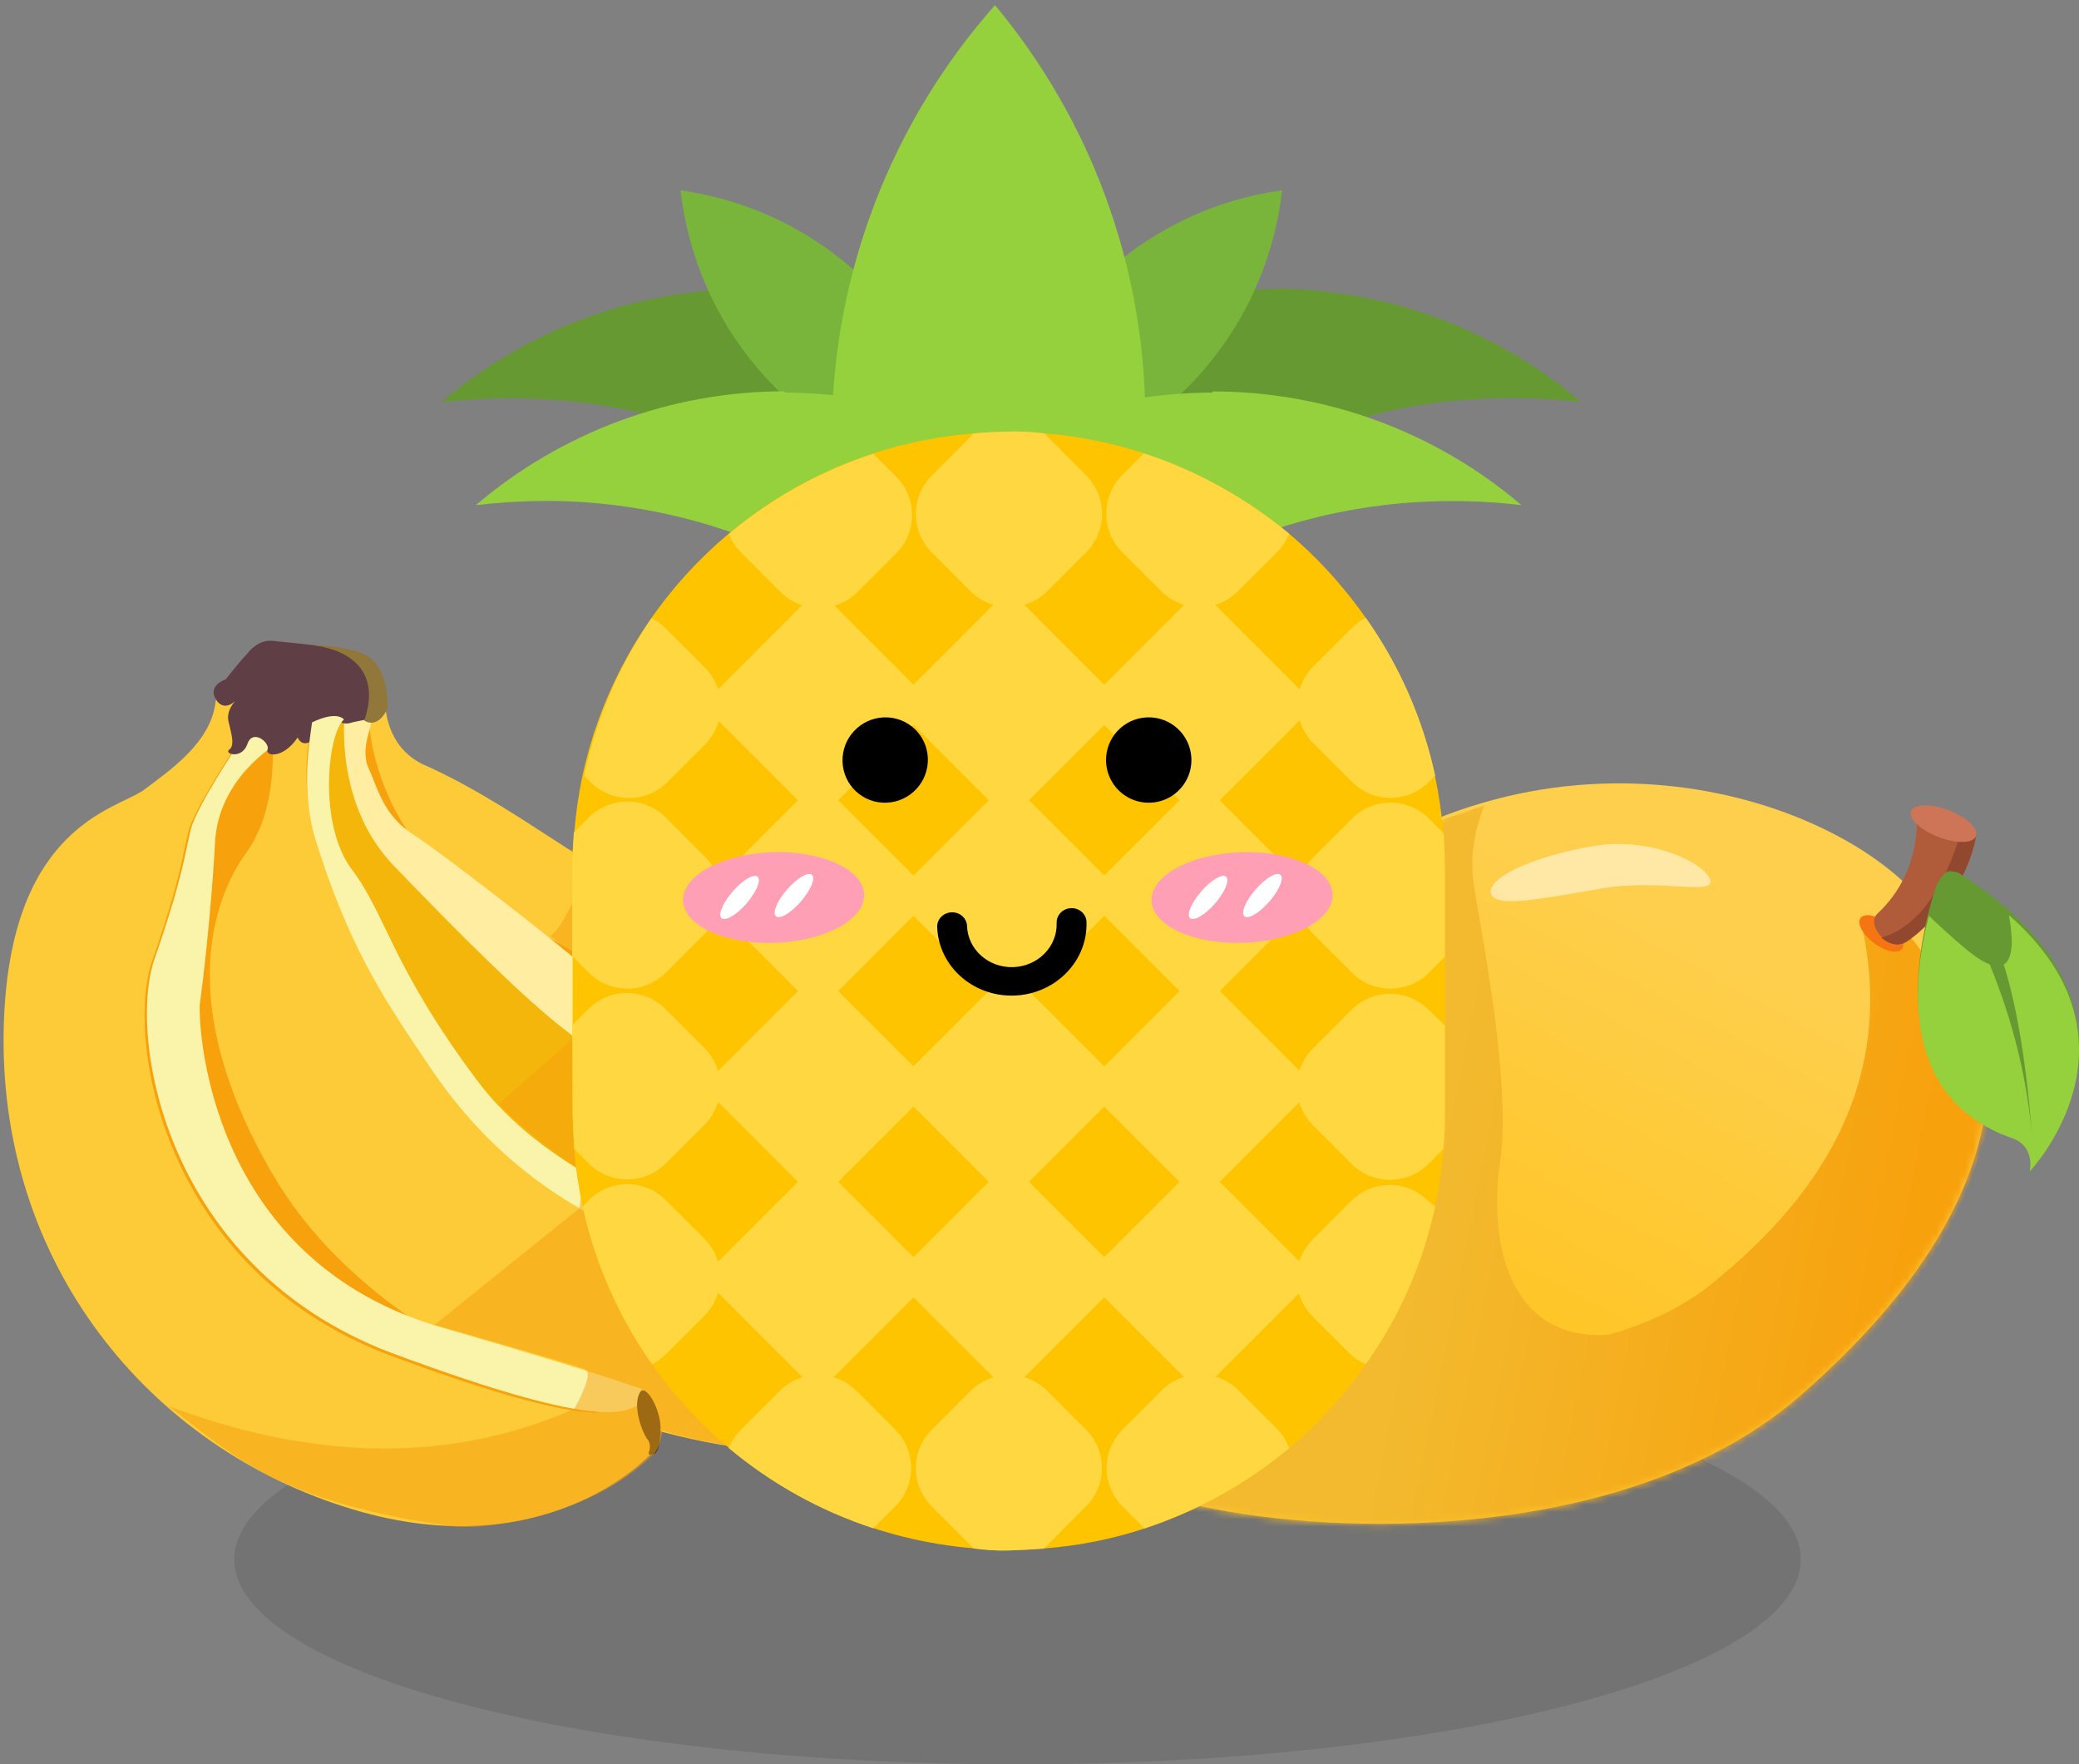 <?xml version="1.0" encoding="UTF-8"?>
<svg width="284px" height="241px" viewBox="0 0 284 241" version="1.1" xmlns="http://www.w3.org/2000/svg" xmlns:xlink="http://www.w3.org/1999/xlink">
    <rect x="0" y="0" width="284" height="241" fill="#808080" stroke="none"/>
    <!-- Generator: Sketch 61.2 (89653) - https://sketch.com -->
    <title>菠萝+芒果+香蕉</title>
    <desc>Created with Sketch.</desc>
    <defs>
        <linearGradient x1="68.356%" y1="27.087%" x2="40.123%" y2="63.816%" id="linearGradient-1">
            <stop stop-color="#FECF4C" offset="0%"></stop>
            <stop stop-color="#FFC525" offset="100%"></stop>
        </linearGradient>
        <path d="M123.944,83.616 C157.539,54.323 152.827,29.555 139.698,15.144 C126.569,0.755 86.622,-11.332 53.046,18.005 C37.012,32.028 30.956,44.934 20.899,49.018 C-5.356,59.683 -1.678,77.302 5.187,84.829 C11.171,91.411 28.131,96.057 43.883,99.117 C64.049,103.034 101.85,102.881 123.944,83.616 Z" id="path-2"></path>
        <linearGradient x1="93.733%" y1="50%" x2="45.675%" y2="42.965%" id="linearGradient-4">
            <stop stop-color="#F7A10C" offset="0%"></stop>
            <stop stop-color="#F3BA2F" offset="100%"></stop>
        </linearGradient>
    </defs>
    <g id="蔬菜水果" stroke="none" stroke-width="1" fill="none" fill-rule="evenodd">
        <g id="菠萝" transform="translate(0, 1)">
            <ellipse id="椭圆形" fill-opacity="0.1" fill="#000000" cx="139" cy="212" rx="107" ry="28"></ellipse>
            <g id="编组" stroke-width="1" transform="translate(122, 106)">
                <g id="路径">
                    <mask id="mask-3" fill="white">
                        <use xlink:href="#path-2"></use>
                    </mask>
                    <use id="蒙版" fill="url(#linearGradient-1)" fill-rule="nonzero" xlink:href="#path-2"></use>
                    <path d="M80.765,3 C79.305,6.74 78.818,10.309 79.305,13.705 C80.035,18.799 84.567,40.763 82.924,51.675 C81.333,62.239 83.868,76.233 97.763,75.306 C103.014,73.814 107.754,71.564 111.472,68.65 C120.672,61.172 138,45.454 132.379,19.626 C141.69,13.601 146.549,42.559 150.906,39.523 C149.952,48.389 145.822,62.526 133.344,75.836 L122.203,91.917 L102.069,96.501 C91.411,100.595 79.391,103.293 68.204,104.21 L65.375,104.854 L62.733,104.517 C62.136,104.534 61.543,104.546 60.954,104.552 C55.564,104.609 49.055,103.574 42.505,101.929 L36.322,101.138 L36.473,100.25 C24.864,96.707 14.183,91.678 10.623,87.935 C16.305,91.441 26.824,53.47 43.576,53.423 C44.553,57.039 46.115,60.211 48.135,62.964 L68.86,10.08 L73.538,5.5 L80.765,3 Z" id="形状结合" fill="url(#linearGradient-4)" fill-rule="nonzero" mask="url(#mask-3)"></path>
                </g>
                <path d="M96.973,14.351 C90.138,18.932 84.721,22.803 83.473,21.016 C82.225,19.228 86.759,14.086 93.594,9.506 C100.429,4.925 108.923,5.468 110.171,7.255 C111.419,9.021 103.808,9.77 96.973,14.351 L96.973,14.351 Z" id="路径" fill="#FFFFFF" fill-rule="nonzero" opacity="0.5" transform="translate(96.787, 13.705) rotate(24) translate(-96.787, -13.705) "></path>
                <path d="M133.969,21.789 C135.524,22.972 137.247,23.354 137.816,22.641 C138.386,21.929 137.586,20.393 136.031,19.21 C135.024,18.445 133.898,17.984 133.076,18 C132.254,18.017 131.861,18.508 132.045,19.29 C132.229,20.072 132.962,21.024 133.969,21.789 L133.969,21.789 Z" id="路径" fill="#F67512" fill-rule="nonzero"></path>
                <path d="M139.754,3 C139.754,3 141.167,11.582 134.458,17.803 C132.776,19.369 136.099,23.141 138.425,21.663 C140.751,20.185 146.65,14.714 148,6.927 L139.754,3 Z" id="路径" fill="#B05C3A" fill-rule="nonzero"></path>
                <path d="M146.047,6 C144.682,10.964 141.489,19.281 135,21.068 C135.924,21.907 137.226,22.348 138.318,21.664 C140.67,20.186 146.635,14.714 148,6.927 L146.047,6 Z" id="路径" fill="#91482F" fill-rule="nonzero"></path>
                <path d="M142.726,7.296 C144.309,7.917 145.92,8.149 146.952,7.904 C147.983,7.659 148.278,6.975 147.726,6.108 C147.174,5.242 145.858,4.326 144.274,3.704 C142.691,3.083 141.08,2.851 140.048,3.096 C139.017,3.341 138.722,4.025 139.274,4.892 C139.826,5.758 141.142,6.674 142.726,7.296 L142.726,7.296 Z" id="路径" fill="#CE7557" fill-rule="nonzero"></path>
                <path d="M152.875,48.383 C156.065,49.516 155.278,53 155.278,53 C155.278,53 175.656,31.179 145.451,12.167 C145.451,12.167 144.366,11.906 144.047,12.037 C143.537,12.211 142.665,13.605 142.665,13.605 C142.665,13.605 132.157,41.066 152.875,48.383 Z" id="路径" fill="#679933" fill-rule="nonzero"></path>
                <path d="M152.422,18 C172.159,35.254 155.275,53 155.275,53 C155.275,53 156.062,49.579 152.869,48.467 C136.942,42.93 139.476,25.74 141.499,18.086 C142.819,19.368 144.416,20.822 146.353,22.469 C147.781,23.678 148.911,24.389 149.799,24.721 C153.029,32.589 154.972,40.581 155.632,48.7 C154.867,38.608 153.564,30.621 151.723,24.739 C153.208,23.866 152.879,20.429 152.422,18 Z" id="形状结合" fill="#95D13C" fill-rule="nonzero"></path>
            </g>
            <g id="编组" stroke-width="1" transform="translate(85.5, 150) rotate(3) translate(-85.5, -150) translate(0, 89)">
                <path d="M169.267,45.323 C169.267,45.323 170.504,45.323 170.504,46.561 C170.504,47.798 169.267,47.18 169.886,49.345 C170.504,51.511 169.886,53.677 168.957,53.986 C168.029,54.295 166.792,52.13 166.792,49.655 C167.101,47.18 169.267,45.323 169.267,45.323 L169.267,45.323 Z M142.97,90.492 C143.898,90.183 146.373,91.111 146.682,92.348 C146.992,93.586 145.445,94.205 145.445,95.133 C145.445,96.061 146.064,98.845 143.898,98.845 C141.732,98.536 142.661,96.68 142.97,94.823 C143.279,92.658 142.042,91.111 142.97,90.492 L142.97,90.492 Z" id="形状" fill="#45341A" fill-rule="nonzero"></path>
                <path d="M48.611,5.414 C48.611,5.414 47.992,14.695 54.798,16.552 C58.82,17.789 78.929,31.402 80.786,32.02 C107.082,41.92 110.795,43.158 134.307,41.611 C157.82,40.064 169.267,46.252 169.267,46.252 C169.267,46.252 170.195,50.892 169.267,52.748 C167.72,55.223 164.007,57.698 164.007,57.698 C164.007,57.698 166.482,58.627 166.482,59.245 C166.482,59.864 163.389,67.598 161.223,69.455 C154.107,76.261 148.229,80.902 128.12,81.52 C128.12,81.52 140.804,88.327 141.732,90.802 C142.661,93.277 144.517,105.033 124.407,106.27 C104.298,107.508 91.304,104.105 91.304,104.105 C91.304,104.105 86.973,117.098 66.245,116.789 C45.517,116.48 1.895,102.248 1.895,51.202 C1.276,27.998 19.22,20.883 22.623,19.027 C26.026,17.17 27.264,12.839 27.264,8.508 C27.264,8.508 28.192,6.961 30.357,3.558 C32.523,0.155 46.445,-1.702 48.611,5.414 Z" id="路径" fill="#F7A10C" fill-rule="nonzero"></path>
                <path d="M165.554,58.317 C165.554,58.317 167.72,58.627 167.411,59.245 C167.101,60.173 167.411,61.102 168.029,62.03 C168.648,62.958 167.72,63.267 167.411,63.886 C167.101,64.505 168.339,66.67 165.864,65.433 C163.389,64.195 163.698,61.411 164.007,60.792 C164.317,60.173 164.007,58.627 165.554,58.317 L165.554,58.317 Z" id="路径" fill="#45341A" fill-rule="nonzero"></path>
                <path d="M47.682,10.364 C47.682,10.364 49.229,27.38 65.936,34.805 C89.448,45.633 114.198,65.123 169.576,50.273 C170.195,49.345 169.576,46.561 169.576,46.561 C169.576,46.561 165.245,39.445 135.236,40.373 C104.607,41.611 107.392,36.352 78.929,27.998 C76.145,27.07 65.317,19.645 55.417,15.933 C50.157,13.767 49.848,8.198 49.848,8.198 C49.848,8.198 48.301,6.342 47.682,10.364 Z" id="路径" fill="#FDCB37" fill-rule="nonzero"></path>
                <path d="M128.739,56.152 C99.967,56.77 82.023,45.014 78.62,42.23 C75.217,39.445 58.82,27.998 54.489,25.523 C50.157,23.048 49.229,19.027 47.992,16.861 C46.754,14.386 47.992,11.602 47.992,10.673 C47.992,9.745 46.754,9.436 46.754,9.436 C46.754,9.436 44.898,9.127 44.279,10.055 C44.279,14.695 44.898,23.667 52.014,30.164 C61.604,39.136 70.886,47.489 76.764,51.511 C82.642,55.533 95.326,65.433 133.379,63.577 C148.539,62.648 159.057,62.03 166.482,61.72 C166.792,61.411 166.792,58.936 166.792,58.936 C159.676,55.842 157.511,55.533 128.739,56.152 L128.739,56.152 Z" id="路径" fill="#FFEEA1" fill-rule="nonzero"></path>
                <path d="M76.764,51.202 C70.886,47.18 61.604,38.827 52.014,29.855 C45.207,23.358 44.279,14.386 44.279,9.745 C42.423,10.364 40.567,12.22 40.876,19.336 C41.495,32.02 45.207,40.064 62.223,60.173 C79.239,80.283 101.823,81.83 129.667,82.448 C157.511,83.067 165.864,66.67 165.864,66.67 C166.792,64.505 166.482,62.648 166.173,61.102 C158.748,61.411 148.229,62.339 133.07,62.958 C95.636,65.433 82.642,55.223 76.764,51.202 Z" id="路径" fill="#F5B60B" fill-rule="nonzero"></path>
                <path d="M143.898,90.802 L143.279,90.183 C142.661,90.802 142.042,91.111 142.042,91.111 C141.423,91.111 135.545,86.47 102.132,81.83 C78.311,78.427 65.317,66.052 58.201,56.461 C51.395,47.489 46.445,40.373 41.186,26.452 C39.02,20.264 39.329,14.077 39.948,11.292 C38.401,11.602 36.545,12.22 34.689,14.386 C34.689,14.386 35.926,23.048 31.904,29.236 C27.882,35.423 22.932,50.273 37.782,72.858 C52.632,95.752 86.664,105.652 103.989,106.889 C121.314,108.127 134.617,108.436 142.97,98.536 C142.97,98.536 145.445,98.227 145.136,94.823 C145.136,95.133 148.229,92.039 143.898,90.802 L143.898,90.802 Z" id="路径" fill="#FDCB37" fill-rule="nonzero"></path>
                <path d="M90.067,100.083 C90.067,100.083 90.995,100.083 87.901,99.155 C89.448,100.083 90.067,100.702 89.448,101.011 C87.282,102.558 86.354,106.58 54.798,96.68 C23.242,86.47 16.745,55.223 19.839,44.705 C23.242,32.948 23.242,29.855 23.861,26.761 C24.479,23.667 29.429,15.314 29.429,15.314 C30.667,12.839 34.689,10.983 35.926,12.22 C38.092,5.105 26.954,3.867 26.645,8.817 C26.336,14.386 21.076,18.408 17.364,21.502 C13.651,24.286 0.039,27.38 0.039,52.748 C0.039,85.542 21.695,110.292 49.848,117.717 C77.692,125.142 91.304,108.436 91.304,108.436 C92.232,103.177 90.067,100.083 90.067,100.083 L90.067,100.083 Z" id="路径" fill="#FDCB37" fill-rule="nonzero"></path>
                <path d="M29.739,15.005 C29.739,15.005 24.789,23.358 24.17,26.452 C23.551,29.545 23.551,32.639 20.148,44.395 C17.054,54.914 23.551,86.161 55.107,96.37 C86.664,106.27 87.901,102.558 90.376,101.011 C90.995,100.702 91.304,99.773 88.211,99.155 C85.117,98.227 78.001,96.37 62.223,92.658 C29.739,85.233 26.645,53.677 26.645,50.273 C26.954,46.87 27.573,36.661 27.573,27.998 C27.573,19.336 34.998,14.386 34.998,14.386 C35.617,13.458 36.236,12.53 36.236,11.602 C34.998,10.673 30.976,12.53 29.739,15.005 Z" id="路径" fill="#FAF3AA" fill-rule="nonzero"></path>
                <path d="M89.448,100.083 C90.067,98.536 92.542,102.248 92.542,105.033 C92.542,107.817 92.232,108.436 91.304,108.436 C90.686,108.436 91.614,107.817 90.995,106.58 C90.067,105.652 88.52,101.939 89.448,100.083 L89.448,100.083 Z" id="路径" fill="#45341A" fill-rule="nonzero"></path>
                <path d="M27.882,5.723 C27.882,5.723 25.407,6.652 26.645,8.508 C27.882,10.364 29.429,8.508 29.429,8.508 C29.429,8.508 28.192,9.745 28.501,11.292 C28.811,12.53 29.739,14.695 28.811,15.314 C28.192,15.933 30.667,16.552 31.286,14.386 C31.904,12.22 34.379,14.077 34.07,15.005 C33.761,15.933 36.236,16.242 38.092,13.148 C38.092,13.148 39.02,15.314 41.186,12.22 C43.351,9.127 43.351,11.602 45.517,10.673 C47.682,10.055 49.848,10.055 49.229,6.961 C48.611,4.177 45.826,1.083 43.661,0.773 C41.495,0.464 34.07,0.155 34.07,0.155 C34.07,0.155 32.214,-0.155 30.667,2.011 C29.12,3.867 27.882,5.723 27.882,5.723 L27.882,5.723 Z" id="路径" fill="#5F3F45" fill-rule="nonzero"></path>
                <path d="M39.329,0.464 C39.329,0.464 49.848,0.464 47.064,10.364 C47.064,10.364 48.92,11.602 50.157,8.508 C50.157,8.508 50.157,2.939 46.754,1.392 C43.661,0.155 39.329,0.464 39.329,0.464 L39.329,0.464 Z" id="路径" fill="#92773B" fill-rule="nonzero"></path>
                <path d="M41.186,26.761 C46.445,40.992 51.395,47.798 58.201,56.77 C65.317,66.361 78.001,78.736 102.132,82.139 C135.545,86.78 141.423,91.42 142.042,91.42 C142.351,91.42 143.279,91.42 143.898,90.802 C141.732,88.945 135.236,81.211 118.529,80.283 C102.132,79.664 77.382,73.477 65.007,58.627 C52.632,43.777 51.395,36.661 46.445,30.783 C41.495,24.905 42.114,12.53 44.279,10.364 C44.279,10.364 43.351,9.127 39.948,10.983 C39.639,14.386 39.02,20.573 41.186,26.761 L41.186,26.761 Z" id="路径" fill="#FAF3AA" fill-rule="nonzero"></path>
                <path d="M78.533,27.091 C79.853,29.76 79.853,32.387 78.533,34.972 C77.214,37.558 76.279,38.85 75.727,38.85 L80.522,43.067 L79.072,52.799 L68.823,61.815 C71.558,64.834 75.458,67.987 80.522,71.273 C80.069,74.039 79.808,75.667 79.738,76.156 L59.974,92.054 C72.863,95.71 79.712,97.727 80.522,98.106 C81.332,98.486 80.849,100.292 79.072,103.525 C62.381,110.868 43.914,110.744 23.672,103.153 C32.905,110.334 39.148,116.322 62.698,119.616 C67.379,119.999 81.32,118.176 89.724,109.847 C90.419,109.436 90.766,108.195 91.138,106.513 C95.145,107.707 100.208,108.681 106.327,109.436 L94.281,71.273 L82.592,29.13 L78.533,27.091 Z" id="路径-7" fill-opacity="0.5" fill="#F7A10C" transform="translate(64.999, 73.377) rotate(-3) translate(-64.999, -73.377) "></path>
            </g>
            <g id="编组-2" stroke-width="1" transform="translate(46, -24)">
                <path d="M47.028,27 C62.435,28.231 76.897,34.918 87.814,45.857 C97.039,55.06 103.051,66.536 105.579,78.708 C117.658,81.234 129.048,87.193 138.207,96.321 L138.314,96.321 C149.251,107.226 155.938,121.676 157.171,137.071 C155.195,134.567 153.073,132.182 150.814,129.929 C138.346,117.427 122.139,109.732 104.996,107.757 C103.95,111.934 102.477,116.049 100.568,120.041 C88.646,144.97 62.286,159.657 34.814,156.679 C41.965,153.034 48.498,148.285 54.171,142.607 C63.411,133.366 69.821,122.366 73.402,110.686 C53.682,116.773 37.05,130.577 27.493,149.214 C24.624,121.81 39.317,95.566 64.18,83.688 C68.125,81.804 72.19,80.346 76.316,79.304 C74.434,62.505 67.052,46.205 54.171,33.321 C51.917,31.075 49.532,28.964 47.028,27 Z" id="形状结合" fill="#679933" fill-rule="nonzero" transform="translate(92.154, 92.03) rotate(-45) translate(-92.154, -92.03) "></path>
                <path d="M54.055,50.083 C54.083,59.861 57.285,69.366 63.18,77.167 C69.548,69.188 73.035,59.293 73.079,49.084 C73.051,39.306 69.849,29.801 63.954,22 C57.591,29.982 54.104,39.876 54.055,50.083 L54.055,50.083 Z M93.972,90 C84.194,89.972 74.689,86.77 66.888,80.875 C82.916,67.976 105.671,67.657 122.055,80.101 C114.073,86.464 104.18,89.952 93.972,90 L93.972,90 Z" id="形状" fill="#79B53A" fill-rule="nonzero" transform="translate(88.055, 56) rotate(-45) translate(-88.055, -56) "></path>
                <path d="M61.174,76.442 C45.715,76.459 30.767,81.973 19,91.999 C22.16,91.628 25.339,91.434 28.521,91.418 C53.211,91.417 76.414,103.218 90.955,123.172 C105.496,143.126 109.623,168.829 102.06,192.332 C123.44,174.971 131.592,146.04 122.422,120.071 C113.251,94.101 88.74,76.705 61.199,76.619 L61.174,76.442 Z" id="路径" fill="#95D13C" fill-rule="nonzero"></path>
                <path d="M145.237,104.109 C156.184,115.035 162.871,129.511 164.094,144.93 C162.127,142.418 160.004,140.032 157.737,137.787 C140.292,120.312 115.54,112.239 91.147,116.068 C66.755,119.897 45.666,135.165 34.415,157.144 C31.529,129.733 46.216,103.474 71.083,91.586 C95.95,79.698 125.609,84.757 145.129,104.216 L145.237,104.109 Z" id="路径" fill="#95D13C" fill-rule="nonzero" transform="translate(99.075, 121.181) rotate(-45) translate(-99.075, -121.181) "></path>
                <path d="M73.164,66.214 C58.84,80.798 50.007,99.891 48.164,120.25 C69.5,118.954 89.651,110 104.914,95.036 C119.233,80.448 128.066,61.357 129.914,41 C108.578,42.296 88.427,51.25 73.164,66.214 L73.164,66.214 Z" id="路径" fill="#95D13C" fill-rule="nonzero" transform="translate(89.039, 80.625) rotate(-45) translate(-89.039, -80.625) "></path>
                <path d="M151.391,141.597 L151.391,175.134 C151.416,176.725 151.315,178.341 151.163,179.958 C150.946,182.606 150.558,185.238 150.002,187.837 C148.342,195.586 145.12,202.916 140.532,209.378 C137.555,213.65 134.032,217.513 130.051,220.869 C124.207,225.726 117.498,229.436 110.277,231.804 C105.832,233.255 101.228,234.163 96.565,234.506 C94.999,234.607 93.433,234.708 91.766,234.758 C90.1,234.809 88.61,234.683 86.993,234.481 C60.866,232.336 39.197,213.393 33.582,187.786 C33.023,185.197 32.643,182.573 32.445,179.932 C32.344,178.367 32.268,176.725 32.218,175.109 L32.243,141.597 C32.243,139.981 32.319,138.339 32.445,136.748 C32.657,134.109 33.037,131.486 33.582,128.894 C38.092,108.232 53.206,91.504 73.306,84.927 C77.776,83.468 82.405,82.552 87.094,82.2 C88.66,82.049 90.226,81.998 91.893,81.948 C93.559,81.897 95.049,82.023 96.691,82.2 C101.313,82.562 105.874,83.477 110.277,84.927 C117.495,87.303 124.202,91.012 130.051,95.862 C131.381,96.99 132.669,98.177 133.915,99.423 C136.338,101.877 138.551,104.53 140.532,107.353 C145.105,113.823 148.326,121.15 150.002,128.894 C150.558,131.493 150.946,134.125 151.163,136.774 C151.315,138.39 151.365,140.057 151.391,141.597 Z" id="路径" fill="#FFC400" fill-rule="nonzero"></path>
                <path d="M96.64,82.2 C96.813,82.347 96.973,82.508 97.12,82.68 L102.297,87.857 C103.728,89.247 104.54,91.155 104.549,93.15 C104.559,95.145 103.765,97.06 102.348,98.464 L97.07,103.742 C96.189,104.623 95.109,105.26 93.936,105.609 L104.847,116.519 L115.758,105.609 C114.611,105.269 113.531,104.646 112.626,103.742 L107.348,98.464 C105.933,97.075 105.131,95.179 105.122,93.196 C105.112,91.213 105.896,89.309 107.297,87.907 L110.277,84.927 C117.516,87.312 124.242,91.039 130.102,95.913 C129.715,96.868 129.14,97.736 128.41,98.464 L123.132,103.742 C122.227,104.646 121.146,105.269 120,105.609 L131.542,117.151 C131.882,116.005 132.505,114.925 133.41,114.02 L138.688,108.742 C139.229,108.179 139.871,107.725 140.582,107.403 C145.156,113.874 148.377,121.2 150.052,128.945 L149.194,129.803 C146.293,132.705 141.589,132.705 138.688,129.803 L133.41,124.525 C132.505,123.621 131.882,122.54 131.542,121.394 L120.631,132.303 L131.542,143.214 C131.882,142.068 132.505,140.987 133.41,140.082 L138.688,134.804 C141.589,131.903 146.293,131.903 149.194,134.804 L151.214,136.824 C151.315,138.39 151.365,140.057 151.391,141.597 L151.391,153.668 L149.194,155.865 C146.293,158.766 141.589,158.766 138.688,155.865 L133.41,150.587 C132.505,149.682 131.882,148.602 131.542,147.456 L120.631,158.365 L131.515,169.25 C131.86,168.132 132.475,167.079 133.359,166.194 L138.637,160.916 C141.539,158.015 146.242,158.015 149.143,160.916 L151.391,163.063 L151.391,175.134 C151.416,176.725 151.315,178.341 151.163,179.958 L149.143,181.978 C146.242,184.879 141.539,184.879 138.637,181.978 L133.359,176.7 C132.454,175.795 131.832,174.714 131.491,173.567 L120.631,184.427 L131.488,195.285 C131.838,194.196 132.444,193.171 133.309,192.307 L138.587,187.029 C141.488,184.128 146.192,184.128 149.093,187.029 L150.052,187.786 C148.393,195.536 145.17,202.866 140.582,209.328 C139.853,209.054 139.185,208.643 138.612,208.116 L133.309,202.812 C132.404,201.907 131.781,200.827 131.441,199.681 L120.074,211.046 C121.246,211.396 122.326,212.032 123.207,212.914 L128.511,218.217 C129.21,218.968 129.751,219.853 130.102,220.818 C124.258,225.675 117.549,229.385 110.328,231.753 L107.348,228.773 C104.447,225.872 104.447,221.169 107.348,218.268 L112.626,212.99 C113.491,212.099 114.557,211.448 115.719,211.082 L104.847,200.211 L93.937,211.121 C95.084,211.462 96.165,212.084 97.07,212.99 L102.348,218.268 C105.249,221.169 105.249,225.872 102.348,228.773 L96.59,234.531 C95.024,234.632 93.458,234.733 91.792,234.784 C90.125,234.834 88.635,234.708 87.019,234.506 C86.826,234.363 86.656,234.193 86.514,234.001 L81.286,228.773 C78.385,225.872 78.385,221.169 81.286,218.268 L86.564,212.99 C87.469,212.084 88.55,211.462 89.697,211.121 L78.785,200.211 L67.876,211.122 C69.023,211.462 70.103,212.085 71.008,212.99 L76.286,218.268 C79.187,221.169 79.187,225.872 76.286,228.773 L73.306,231.753 C66.084,229.393 59.381,225.672 53.557,220.793 C53.931,219.844 54.499,218.984 55.224,218.268 L60.502,212.989 C61.407,212.085 62.487,211.462 63.634,211.122 L52.092,199.58 C51.751,200.726 51.129,201.806 50.224,202.711 L44.946,207.989 C44.405,208.552 43.762,209.006 43.052,209.328 C38.498,202.846 35.279,195.524 33.582,187.786 L34.44,186.928 C37.341,184.027 42.045,184.027 44.946,186.928 L50.224,192.206 C51.129,193.111 51.752,194.191 52.092,195.338 L63.001,184.427 L52.091,173.516 C51.742,174.689 51.105,175.768 50.224,176.649 L44.946,181.927 C42.045,184.828 37.341,184.828 34.44,181.927 L32.445,179.932 C32.344,178.367 32.268,176.725 32.218,175.109 L32.193,163.012 L34.39,160.815 C37.291,157.914 41.994,157.914 44.895,160.815 L50.173,166.093 C51.08,166.983 51.735,168.081 52.091,169.276 L63.001,158.365 L52.132,147.495 C51.765,148.657 51.114,149.722 50.224,150.587 L44.946,155.865 C43.54,157.272 41.628,158.056 39.639,158.042 C37.65,158.027 35.75,157.216 34.364,155.79 L32.167,153.593 L32.193,141.547 C32.193,139.93 32.268,138.289 32.395,136.698 L34.39,134.703 C35.791,133.274 37.71,132.471 39.711,132.476 C41.712,132.48 43.627,133.293 45.022,134.728 L50.224,139.93 C51.144,140.824 51.808,141.932 52.168,143.139 L63.001,132.303 L52.19,121.492 C51.853,122.671 51.225,123.76 50.35,124.652 L45.173,129.829 C42.272,132.73 37.569,132.73 34.668,129.829 L33.809,128.97 C35.425,121.262 38.549,113.95 43.001,107.454 C43.712,107.776 44.355,108.23 44.895,108.792 L50.173,114.07 C51.07,114.925 51.73,115.981 52.108,117.136 L63.569,105.676 C62.494,105.325 61.483,104.722 60.628,103.868 L55.224,98.464 C54.504,97.742 53.937,96.883 53.557,95.938 C59.381,91.059 66.084,87.339 73.306,84.978 L76.286,87.958 C77.735,89.339 78.565,91.246 78.589,93.247 C78.613,95.249 77.828,97.175 76.412,98.59 L71.134,103.868 C70.229,104.773 69.148,105.396 68.002,105.736 L78.785,116.519 L89.697,105.609 C88.489,105.25 87.382,104.586 86.488,103.666 L81.286,98.464 C78.385,95.562 78.385,90.859 81.286,87.958 L86.564,82.68 C86.697,82.495 86.859,82.333 87.044,82.2 C88.61,82.049 90.175,81.998 91.842,81.948 C93.509,81.897 94.999,82.023 96.64,82.2 Z M78.785,174.149 L68.507,184.427 L78.785,194.705 L89.063,184.427 L78.785,174.149 Z M104.847,174.149 L94.569,184.427 L104.847,194.705 L115.125,184.427 L104.847,174.149 Z M78.785,148.087 L68.507,158.365 L78.785,168.643 L89.063,158.365 L78.785,148.087 Z M104.847,148.087 L94.569,158.365 L104.847,168.643 L115.125,158.365 L104.847,148.087 Z M78.785,122.025 L68.507,132.303 L78.785,142.581 L89.063,132.303 L78.785,122.025 Z M104.847,122.025 L94.569,132.303 L104.847,142.581 L115.125,132.303 L104.847,122.025 Z" id="形状结合" fill="#FFD740" fill-rule="nonzero"></path>
                <g id="编组-3" transform="translate(91.555, 140) rotate(-2) translate(-91.555, -140) translate(47.055, 120)">
                    <path d="M34.637,29.289 C34.637,28.215 35.551,27.345 36.678,27.345 C37.806,27.345 38.719,28.215 38.719,29.289 C38.719,32.51 41.461,35.121 44.843,35.121 C48.225,35.121 50.967,32.51 50.967,29.289 C50.967,28.215 51.881,27.345 53.008,27.345 C54.135,27.345 55.049,28.215 55.049,29.289 C55.043,34.655 50.477,39.003 44.843,39.009 C39.209,39.003 34.643,34.655 34.637,29.289 Z" id="路径" fill="#000000" fill-rule="nonzero"></path>
                    <ellipse id="椭圆形备份-13" fill="#FF9FB5" cx="12.442" cy="24.481" rx="12.375" ry="6.188"></ellipse>
                    <ellipse id="椭圆形备份-14" fill="#FF9FB5" cx="76.403" cy="26.715" rx="12.375" ry="6.188"></ellipse>
                    <ellipse id="椭圆形备份-15" fill="#FFFFFF" transform="translate(7.806, 24.306) rotate(43) translate(-7.806, -24.306) " cx="7.806" cy="24.306" rx="1.25" ry="3.752"></ellipse>
                    <ellipse id="椭圆形备份-17" fill="#FFFFFF" transform="translate(71.767, 26.54) rotate(43) translate(-71.767, -26.54) " cx="71.767" cy="26.54" rx="1.25" ry="3.752"></ellipse>
                    <ellipse id="椭圆形备份-16" fill="#FFFFFF" transform="translate(15.231, 24.306) rotate(43) translate(-15.231, -24.306) " cx="15.231" cy="24.306" rx="1.25" ry="3.752"></ellipse>
                    <ellipse id="椭圆形备份-18" fill="#FFFFFF" transform="translate(79.192, 26.54) rotate(43) translate(-79.192, -26.54) " cx="79.192" cy="26.54" rx="1.25" ry="3.752"></ellipse>
                    <path d="M22.508,6.465 C22.61,9.684 25.303,12.193 28.522,12.069 C31.741,11.945 34.268,9.236 34.166,6.018 C34.064,2.799 31.371,0.29 28.152,0.414 C24.933,0.537 22.406,3.247 22.508,6.465 Z" id="路径" fill="#000000" fill-rule="nonzero" transform="translate(28.337, 6.241) rotate(2) translate(-28.337, -6.241) "></path>
                    <path d="M58.487,7.701 C58.559,9.784 59.737,11.669 61.577,12.647 C63.417,13.625 65.639,13.548 67.405,12.444 C69.172,11.34 70.216,9.377 70.143,7.294 C70.031,4.075 67.33,1.557 64.111,1.669 C60.893,1.782 58.374,4.482 58.487,7.701 L58.487,7.701 Z" id="路径" fill="#000000" fill-rule="nonzero" transform="translate(64.315, 7.498) rotate(2) translate(-64.315, -7.498) "></path>
                </g>
            </g>
        </g>
    </g>
</svg>